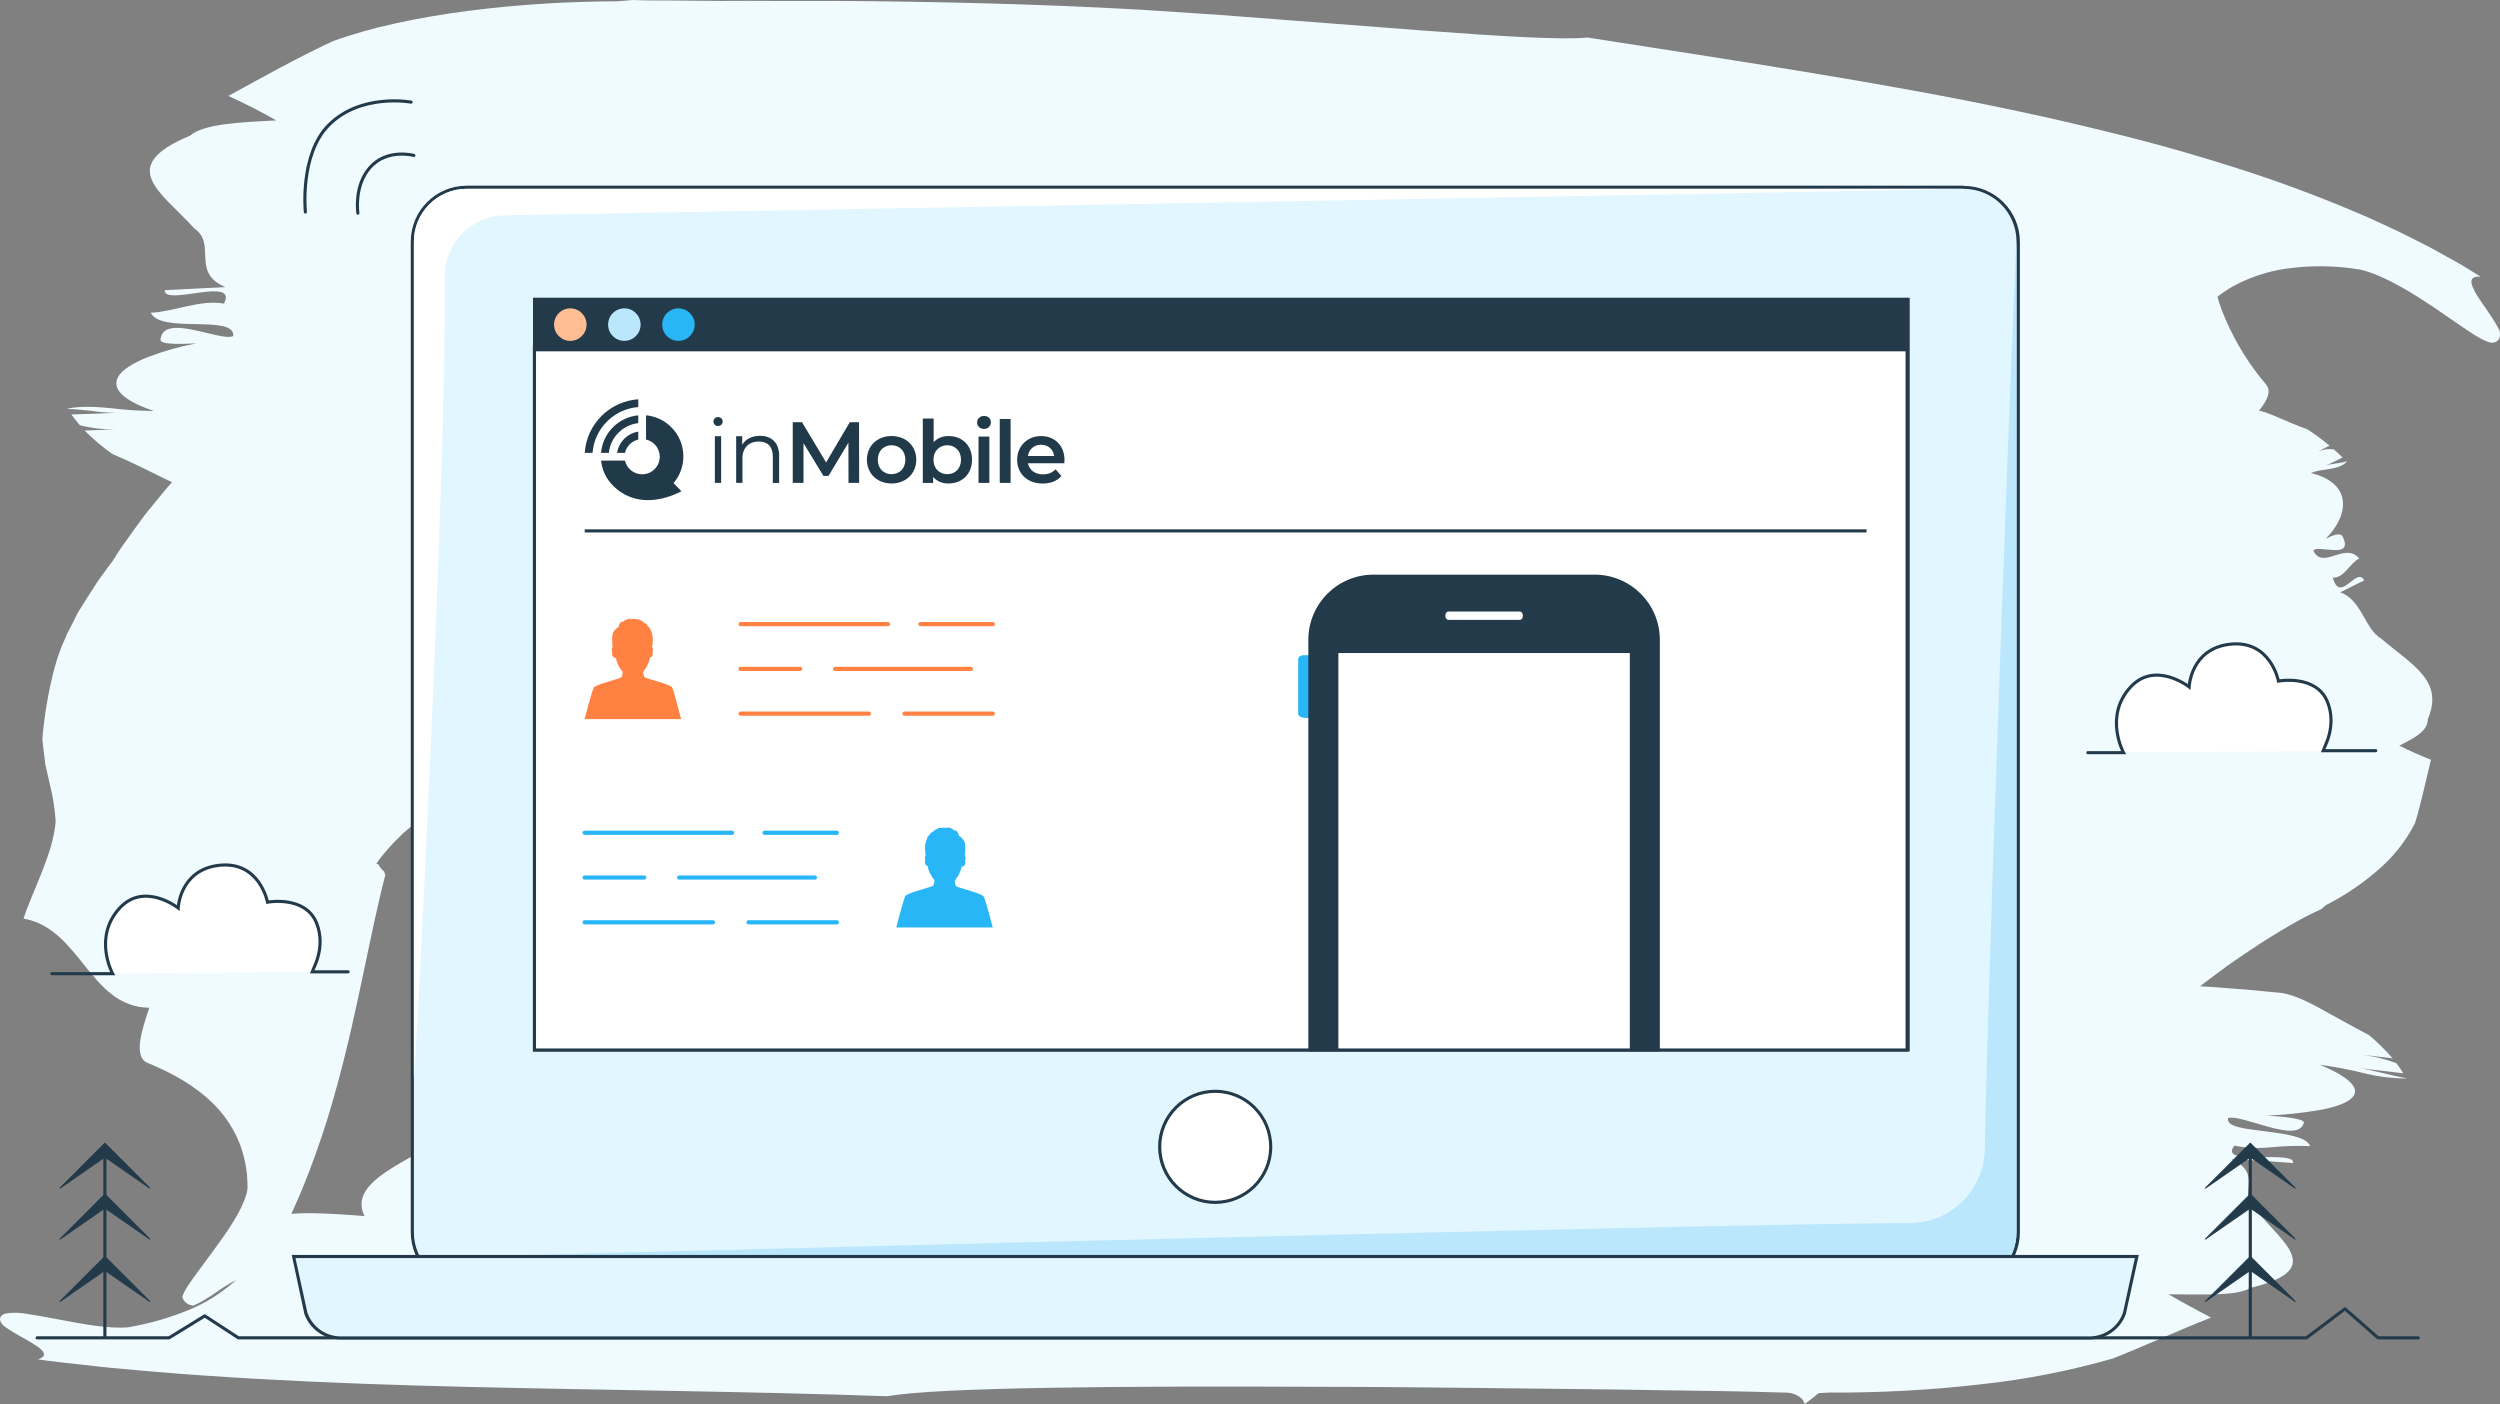 <?xml version="1.0" encoding="UTF-8"?>
<svg id="Layer_1" data-name="Layer 1" xmlns="http://www.w3.org/2000/svg" width="599.5" height="336.72" xmlns:xlink="http://www.w3.org/1999/xlink" viewBox="0 0 599.5 336.72">
  <rect x="0" y="0" width="599.5" height="336.72" fill="#808080" stroke="none"/>
  <defs>
    <clipPath id="clippath">
      <rect x="99.25" y="45.28" width="384.31" height="262.88" rx="12.67" ry="12.67" style="fill: none;"/>
    </clipPath>
  </defs>
  <path d="M130.61,65.74c.88,2.24,2.29,4.3,2,5.61-.79,1.5-2.31,.61-4-.4-.74-.51-1.55-.9-2.41-1.16-.8-.25-1.67,.04-2.15,.73l.84,3.83c-.69-.21-1.59-.47-2.39-.74l-2.55-.84-2.77-.86c-.93-.28-1.82-.56-2.88-.8-6.44,2.07-14.57,4.68-23.56,8.41,.61,1.32,1,2.57,.27,3.31-2.15,1.04-4.45,1.75-6.82,2.1-2.62,.46-5.75,1.07-8.76,1.84-.79,.49-1.61,1-2.41,1.57-.27,1.07-.24,2.19,.08,3.24-2.73,.89-5.23,1.4-7.64,2-9.32,6.83-17.85,14.69-25.42,23.42-1.83,2.19-3.63,4.39-5.4,6.6-1.67,2.27-3.32,4.56-4.94,6.84-.84,1.13-1.56,2.32-2.31,3.49l-.28,.44c-.1,.15-.18,.28-.33,.48l-.83,1.08-1.61,2.22-.8,1.11-.71,1.09-1.4,2.17-2.74,4.34-1.68,3.35-.86,1.68c-.17,.27-.3,.57-.38,.88l-.39,.88c-.25,.59-.53,1.16-.75,1.78l-.68,1.87c-.44,1.24-.76,2.56-1.13,3.84-1.32,5.29-2.22,10.68-2.67,16.11,.21,2.08,.48,4.11,.74,6.18,.36,1.69,.78,3.24,1.11,4.82,.71,2.87,1.16,5.8,1.35,8.75-.63,7.81-5.47,16.42-7.71,23.28,6.84,1.2,10.8,6.47,14.83,11.48s8.11,9.81,15.33,9.9c-1.54,4.66-4.06,11.72-.43,13.22,5.46,2.23,11.17,5.23,15.76,9.79,2.44,2.4,4.41,5.22,5.82,8.33,.37,.81,.71,1.67,1,2.55,.3,.94,.55,1.89,.75,2.86,.23,1.03,.4,2.06,.52,3.11,.09,1.13,.14,2.31,.14,3.53-.07,.46-.16,.92-.28,1.37-.15,.5-.33,1-.52,1.5-.42,1.03-.89,2.03-1.42,3-1.32,2.34-2.78,4.59-4.36,6.76-1.49,2.12-3.66,5-5.13,7-.49,.66-.94,1.29-1.37,1.88s-.82,1.17-1.17,1.71c-.59,.84-1.06,1.75-1.4,2.72,.27,1.02,1.09,1.79,2.12,2l.41,.11c.25-.07,.48-.16,.71-.28,.52-.24,1.08-.53,1.67-.87,1.16-.67,2.43-1.5,3.69-2.38l.94-.66c.3-.21,.53-.33,.79-.49l1.48-.88c.82-.51,1.69-.94,2.6-1.28,1.49-.52,2.45-.19,2.21,2l1.39-2.1,1.07-1.75c.69-1.14,1.37-2.3,2-3.46l.45-.79,.4-.74,.81-1.42,.78-1.49,.73-1.43,1.27-2.63c.42-.88,.86-1.81,1.19-2.57l1.06-2.41c.35-.81,.7-1.63,1-2.36,2.52-6.11,4.36-11.51,6-16.68,3.18-10.34,5.37-19.77,7.34-28.84s3.66-17.67,5.41-25.06l.65-2.67,.57-2.27c-.1,.16-.12,.08-.14,0-.03-.03-.05-.06-.07-.1-.08-.11-.08-.27,0-.38-.3-.24-.57-.52-.82-.81-.22-.24-.4-.51-.55-.8,0-.06-.07-.14-.11-.21l-.22-.06-.23-.09h-.06s.06-.11,.09-.16l.27-.38,.55-.79,.6-.73,1.28-1.51c.9-1.05,1.86-2.05,2.87-3l.78-.77,.82-.69,1.67-1.44c.59-.46,1.2-.87,1.81-1.33l.93-.68c.31-.23,.65-.41,1-.62,2.89-1.87,5.95-3.43,9.16-4.67,1.73-.73,3.76-1.39,5.77-2.06l3.27-1c1.1-.32,2.37-.63,3.52-.94,4.86-1.26,10.25-2.44,16-3.71l4.32-1,2.11-.48,2.18-.52,4.21-1,4.17-1.09c2.63-.65,5.27-1.45,7.6-2.1s4.5-1.33,6.36-1.87l2.73-1.25c9.46-3.42,18.32-8.31,26.25-14.49,2-1.61,4-3.2,5.71-4.93s3.4-3.46,5-5.21c1.44-1.7,2.78-3.49,4-5.35,1.19-1.68,2.24-3.45,3.14-5.3,.62-1.76,1.2-3.54,1.73-5.34,.56-1.78,1.02-3.6,1.38-5.43,.37-1.81,.71-3.63,1-5.43s.64-3.59,.8-5.36c-1.71,.36-3.52,.64-5.22,.85s-3.35,.36-4.91,.42c4.33-4.24,8.1-8.72,7.51-12,.34-1.41,.47-2.87,.38-4.32-.04-1.07-.28-2.13-.69-3.12-.76-1.63-2.12-2.91-3.8-3.57-3.42-1.51-8.23-1.71-13.25-2.93-2.56-.09-4.45-1.9-6.5-3.54s-4.24-3.11-7.19-2.76l2.56-2.83c.73-.9,1.47-1.79,2.45-3-1.51-1.3-2.42,.94-3.56,2.74s-2.44,3.18-4.3,.36c1.38-.71,2.4-1.95,2.85-3.44,.46-1.5,1.13-2.93,2-4.23-2.48-1.1-4.35,.67-6.1,2.28s-3.51,2.87-5.41,1.06c0-1,2.62-1.37,4.66-2.21s3.42-2.11,.91-4.21c-1-.84-2.81,1.35-3.7,2.44,1.71-4.17,2-8,.38-10.6-.81-1.32-2.1-2.27-3.6-2.66-2.03-.45-4.14-.45-6.17,0,1.12-1.05,2.33-1.99,3.62-2.83,1.36-1,2.63-2.11,3-3.5h-.1c-.94,1-3.36,2.3-4.1,3.3,.93-1.24,1.87-2.48,2.81-3.71-.92-.28-1.83-.53-2.75-.76-1.22,.4-2.32,1.11-3.18,2.07l1.83-2.4c-2.21-.5-4.41-.89-6.51-1.17-1.35,.15-2.78,.21-4.18,.24s-2.81-.1-4.05-.14c-2.49-.11-4.41-.13-4.93,.48-4.07,3.5-8.53,6.52-13.29,9-.46,.26-.92,.38-1.36,.6s-.85,.45-1.28,.59-.83,.3-1.23,.48l-.59,.26-.61,.2c-.4,.14-.79,.29-1.16,.46s-.84,.26-1.24,.41l-.6,.25-.67,.21c-.58,.11-1.02,.27-1.45,.46Z" style="fill: #f0fbff;"/>
  <path d="M306.22,70.21c1.2,2.1,3.58,3.5,2.4,5.52-4.37,5.3-13,1-17.46,6.31l1.59,3.6c-5.2,1.15-10.86,2-16.46,3.16-8.3,5.59-16.41,11.53-24.34,17.81,1,1.09,1.75,2.16,1.16,3.13-3,3-8.7,4.85-14.08,7.66l-1.92,2c-.01,1.09,.25,2.17,.77,3.13-2.2,1.19-4.47,2.22-6.81,3.1-10.64,11.11-21.18,22.74-31.73,35s-21.11,25.23-31.63,39.05c-3.4,7.2-6.59,14.47-10.68,20.13-3.78,4.03-7.91,7.71-12.35,11-4.54,3.6-9.19,7.16-12.84,10.71,5.55,4.2,5.38,11.85,6.06,19,.16,3.41,.87,6.77,2.12,9.94,1.26,3.01,3.69,5.37,6.73,6.54-1,1.07-2,2.3-3,3.56-.95,1.22-1.81,2.51-2.57,3.86-1.34,2.55-1.81,4.85-.27,6.08,4.87,3.82,9.24,8.24,13,13.16,3.53,4.68,6.42,9.82,8.6,15.26,.11,.81-.09,1.63-.57,2.29-.19,.36-.43,.69-.69,1-.28,.33-.58,.64-.8,.93-1.07,1.19-1.81,2.22-.75,2.8,.66,.9,1.89,1.18,2.88,.66l.41-.18c.13-.03,.27-.05,.4-.05l.8-.09,1.61-.19c2.01-.37,4.08-.2,6,.51,.78-1.21,1.63-2.7,2.73-4.62s2.49-4.22,4.21-6.82c4.21-6.34,8.86-12.37,13.93-18.05,2.88-3.28,6-6.63,9.38-10s6.9-6.76,10.73-10.11c7.89-7.06,16.17-13.68,24.8-19.81,2.15-3.42,8.89-9.82,18.66-17.58,9.77-7.76,22.51-16.87,36.13-25.84s28-17.87,40.62-25.34,23.52-13.53,30.08-16.67l2.18-1.51c14-7.46,30.13-18.55,38.94-30.4,3.59-6.11,6.85-12.94,10.09-19.64-3.51-.23-7.01-.66-10.48-1.29,5.57-3.25,11.14-6.58,11.81-10,4.08-6.31,3.46-9.82,.67-12.32s-7.76-4.15-12.53-6.6c-5.36-1.37-4.74-9.37-11.85-9.7,3.55-2.11,5.3-3.19,8.84-5.34-1.79-3.48-9.42,8.76-10.61,1.82,4.13-.94,6.46-5.4,9.92-7.55-4.15-3.56-12.83,6.27-15.22,1.56,1.15-2.19,13.48-.47,10.44-6.31-.61-1.17-4.05,1-5.8,2,4.62-4.32,7.37-8.76,7.31-12s-2.89-5.32-9.46-5.09c3.27-2,9.29-2.89,12-6,0,0-.05,0-.08-.07-1.78,1-5.36,1.93-6.95,2.92l5.79-3.7c-.83-.54-1.69-1-2.56-1.51-1.8,.25-3.54,.85-5.12,1.75,1.3-.8,2.55-1.62,3.83-2.44-2.15-1.07-4.38-1.98-6.66-2.74-6.82-.35-14.49-2.56-17-1.08-21.01,10.48-42.91,21.34-64.35,33.69Z" style="fill: #f0fbff;"/>
  <path d="M496.13,118.63c1.26,2.07,3.29,3.66,2.75,5.32-2.38,4.26-9.68-.72-12.07,3.57l1.88,3.45c-3.69,.35-7.87,.54-11.94,1.06-2.65,2.14-5.21,4.25-7.75,6.61s-5,4.83-7.44,7.35c1,1,1.82,2.07,1.58,2.89-.45,.64-1.02,1.2-1.66,1.65-.72,.54-1.48,1.03-2.27,1.45-1.66,.92-3.56,1.8-5.34,2.89l-1.05,1.65c.27,1.02,.72,1.98,1.34,2.83-.79,.51-1.57,.94-2.33,1.33s-1.51,.75-2.25,1.07c-2.76,4.75-5.54,9.45-8,14.38-1.23,2.44-2.45,4.89-3.69,7.35s-2.26,5-3.39,7.45-2.25,5-3.27,7.5l-3.04,7.57c-2.1,5.05-3.95,10.12-6,15.25-.5,5.55-.84,11.06-2.51,15.09-3.15,5.29-10.25,8.9-14.63,12.71,10.5,9.06,5.49,23.84,17.44,31.63-2.91,2.54-7.29,6.34-4.7,9.3,7.75,8.86,15.34,20.46,13.14,32.76-1.66,4-9.52,5-8.83,7.64,1.11,4.25,9.56,2.1,10.66,6.34,12.06-9.18,22.24-19.87,31.88-30.74l14.31-16.26c1.18-1.33,2.4-2.7,3.57-4l3.56-3.83c2.39-2.53,4.86-5.12,7.29-7.39,.61-1.97,1.51-3.83,2.68-5.53,.36-.57,.75-1.17,1.17-1.79s.86-1.2,1.33-1.83c.93-1.26,2-2.6,3.11-4,2.27-2.88,4.89-5.64,7.73-8.68,1.41-1.54,2.95-2.93,4.49-4.42s3.09-3,4.78-4.42c3.39-2.87,6.71-5.77,10.36-8.44l5.27-3.92c1.79-1.26,3.6-2.47,5.31-3.62s3.39-2.23,5-3.23,3.2-1.94,4.65-2.78c2.39-1.4,4.84-2.67,7.36-3.81l1.17-1c4.37-2.21,8.46-4.95,12.17-8.14,3.8-3.18,6.92-7.09,9.17-11.5,1.44-4.68,2.55-10,3.82-15.2-2.67-1.06-5.24-2.19-7.59-3.39,3.41-1.72,6.86-3.41,6.83-6.31,3.94-9.26-3.56-12.84-11.11-19.3-4.07-2.37-4.69-9.37-9.9-11.15l5.77-2.86c-1.76-3.51-5.76,5.77-7.53-.64,2.89,0,4-3.47,6.35-4.61-3.5-4.11-8.68,2.85-11-1.83,.58-1.75,9.87,2.4,7-3.45-.59-1.18-2.9,0-4.06,.55,5.77-5.78,6.35-13.38-3.53-15.76,2.27-1.13,6.74-.58,8.57-2.72l-.07-.08c-1.25,.49-3.91,.51-5,1.07l4.07-2c-.67-.67-1.36-1.31-2.07-1.94-1.27-.18-2.56-.03-3.75,.45l2.71-1.35c-1.7-1.41-3.48-2.72-5.33-3.92-5.24-1.78-11.37-5.3-13.12-4.43-15.29,5.29-30.04,12.02-44.05,20.11Z" style="fill: #f0fbff;"/>
  <path d="M381.84,298.89c-1.44-1.95-3.81-3.19-3.1-5.13,.69-1.18,1.8-2.06,3.1-2.47,1.36-.4,2.75-.66,4.16-.76,2.88-.31,5.81-.59,7.44-3.17-.63-1.13-1.27-2.29-1.92-3.44,4.61-1.19,9.66-2,14.69-3.17,7-5.4,14.13-11.06,21.16-17.05-1-1.08-1.77-2.13-1.27-3.06,2.66-2.92,7.91-4.57,12.84-7.13l1.73-1.86c-.04-1.08-.33-2.14-.84-3.09,2.04-1.09,4.15-2.02,6.33-2.79,19.42-21,39.67-43.48,61.22-68.36,3.61-6.68,7.12-13.45,11.46-18.47,7-6.66,18.34-11.87,26.09-17.52-4.87-4.95-3.89-12.33-3.56-19.39s0-13.78-6.22-17.59c2.47-1.86,4.75-3.96,6.8-6.27,1.79-2.26,2.75-4.4,1.48-5.93-4.02-4.73-7.32-10.04-9.78-15.74-.63-1.45-1.18-2.93-1.65-4.43-.46-1.49-.82-3-1.18-4.52-.32-1.5-.57-3.01-.73-4.53-.11-.75-.19-1.5-.23-2.24s0-1.48-.11-2.19c.35-1.92,2.19-3.16,3.57-4.16l1-.73c.25-.19,.48-.4,.67-.65,.35-.33,.38-.88,.05-1.23-.02-.02-.03-.03-.05-.05-.39-1.04-1.46-1.66-2.56-1.47l-.44,.05c-.14-.01-.27-.04-.4-.07l-.8-.14-1.61-.25c-1.04-.15-2.07-.39-3.08-.71-.95-.27-1.82-.77-2.54-1.46-1.26,1.21-2.91,3-4.93,5.21s-4.33,4.67-7.09,7.38c-5.41,5.4-11.93,11.47-19.16,17.64-15.88,13.59-32.74,26-50.43,37.13-2.41,3.34-9.61,9.42-19.77,16.89s-23.23,16.34-37,25.46l-40.88,26.91c-12.66,8.37-23.55,15.82-30.19,20l-2.16,1.85c-7.7,5.33-14.86,11.42-21.35,18.18-6.76,7.1-12.72,15.22-16.37,23.26-2.75,8.33-4.76,16.89-6,25.57,2-1,4-1.71,5.85-2.41,1.78-.66,3.6-1.2,5.45-1.62-4.88,5.78-9.49,12.53-8.79,16.57-1.61,9.07,.88,12.1,4.58,12.59,2.21,.16,4.44,.05,6.62-.33,2.6-.42,5.22-.66,7.85-.72,2.75-.66,4.82,1,7.07,2.32s4.6,2.46,7.73,1.39c-1.08,1.5-1.76,2.68-2.53,3.84s-1.37,2.36-2.29,3.95c.84,.5,1.46,.08,2-.74s.9-2.1,1.49-3.23c.33-1,.91-1.9,1.69-2.61,.75-.4,1.58-.16,2.61,1.2-.73,.52-1.32,1.2-1.72,2-.45,.78-.79,1.62-1,2.5-.22,.88-.41,1.77-.64,2.62-.17,.83-.44,1.64-.79,2.41,1.19,.22,2.41-.16,3.28-1,.97-.85,1.83-1.82,2.58-2.87,.73-.96,1.6-1.81,2.58-2.51,.92-.56,2.1-.46,2.91,.26,0,1-2.58,2-4.6,3.32-.88,.48-1.58,1.24-2,2.16-.22,.77,.25,1.56,1.68,2.34,.6,.31,1.15-.17,1.77-.89,.59-.72,1.1-1.49,1.55-2.31-.27,1.07-.46,2.15-.58,3.25-.02,.95,.05,1.9,.21,2.83,.29,1.55,1.1,2.96,2.29,4,1.21,.92,2.68,1.45,4.2,1.52,.9,.06,1.8,.03,2.69-.08,.48-.05,1-.13,1.45-.22l.74-.15,.81-.2c-.84,1.6-4.12,2.88-3.6,5.11h.11c.34-.55,.74-1.06,1.2-1.52,.51-.48,1-.87,1.14-1.22-.16,.43-.35,.84-.54,1.27s-.29,1-.46,1.48h2.79c.46-.26,.85-.54,1.19-.77,.32-.15,.58-.4,.74-.71-.25,.47-.45,.97-.6,1.48h3.16c1.03,0,2.08,.15,3,.25,.55,0,1.1,0,1.68,.05s1.24,0,1.84,.1,1.19,.12,1.75,.2l1.73,.19,1.49,.2c.4,.07,.81,.11,1.22,.13,.74,0,1.22,0,1.34-.17,1.49-1.21,3.52-3.05,6-5.21s5.49-4.62,8.76-7.23c6.82-5.26,14.63-11.01,22.93-17.12Z" style="fill: #f0fbff;"/>
  <path d="M437.52,237.1c0,2,1.79,4-.93,5-2.04,.46-4.15,.52-6.21,.17-2.03-.36-4.04-.85-6-1.49-4-1.22-8.08-2.43-12.56-1.47-.21,1.06-.43,2.17-.65,3.26-6.9-1.36-14.26-3.3-21.69-4.9l-10.3,.3-10.33,.36c-6.88,.26-13.74,.65-20.62,1,.34,1.2,.49,2.3-.89,2.71-5.73,.75-13.62-.57-21.81-1.09l-3.63,.49c-.75,.65-1.24,1.57-1.35,2.56-3.71-.21-7-.6-10.06-1-40.47,5.41-81.74,11.69-126.49,17.53-9.52,2.66-19.05,5.31-28.17,6.35-13.48,.7-30.55-2.08-43.61-3.05,.75,5.81-6.91,9.77-14,13.78s-13.74,8-10.81,14c-8.75-.66-21.88-1.66-22.73,1.54-1.39,5.63-4.49,10.68-8.86,14.49-2.96,2.55-6.28,4.64-9.86,6.2-4.85,2.05-9.91,3.53-15.1,4.43-4.6,.45-10.78-.73-16-1.71l-4-.75c-1.49-.27-2.88-.51-4.13-.69-1.84-.39-3.73-.42-5.58-.1-1.37,.59-1.39,1.42-.73,2.37,.08,.13,.18,.25,.28,.36,.14,.14,.29,.26,.45,.38,.33,.25,.71,.51,1.12,.77,.82,.53,1.77,1.07,2.72,1.61,3.79,2.15,7.79,4.27,4.11,5.48l2.16,.29,1.69,.21,3.38,.39,6.74,.76c2.29,.26,4.41,.45,6.56,.65l6.44,.57c8.64,.76,17,1.29,25.48,1.79,16.85,.95,33.55,1.52,50.27,1.92,33.42,.81,66.85,1.06,101,2.25,11.72-2.16,56.75-2.48,104-2.26,11.82,0,23.78,.13,35.38,.25l33.35,.37,28.47,.43c4.18,.07,8,.16,11.47,.27s6.67,.14,9.32,.26l3.86-.2c12.21,.07,24.41-.6,36.54-2,10.65-1.16,21.18-3.22,31.48-6.18,7.83-3.11,15.58-6.69,23.53-9.8-1.84-.95-3.63-1.91-5.34-2.85s-3.35-1.83-4.88-2.73c8.25,0,16.38,.47,19.61-1.53,8.85-2.16,11-4.67,10-7.78s-5.14-6.72-8.55-10.75c-2.5-1.77-2-3.94-1.85-6.12s-.07-4.38-4.14-6.22l7.39,.37,7.4,.55c.42-1.61-4.17-1.44-8.31-1.41s-7.85-.13-5.74-2.76c2.97,.57,6,.69,9,.37,3.05-.3,6.11-.39,9.17-.26-.89-2.3-6.07-2.93-10.88-3.56s-9.29-1-8.8-3.19c1.65-.46,5.89,1.1,9.82,2.16s7.6,1.66,8.34-1c.29-1.08-5.76-1.52-8.79-1.74,4.1-.16,8.18-.58,12.23-1.26,3.36-.58,5.94-1.4,7.42-2.42,3-2.05,1.52-4.94-7-8.49,3.44,.45,6.86,1.1,10.23,1.93,3.4,.87,6.89,1.32,10.4,1.35v-.09c-3.12-.47-8.45-2.07-11.36-2.41l10.72,1.26c-.51-.84-1.06-1.65-1.66-2.43-2.61-.96-5.32-1.63-8.08-2l7.16,.84c-1.74-2.03-3.64-3.91-5.7-5.61-4.15-2.14-8.32-4.53-12-6.54s-7-3.4-9.44-3.58c-9.75-1-19.72-1.74-29.54-2s-19.41-.23-28.52-.06l-26.09,.65c-8.49,.21-16.69,.35-24.92,.45Z" style="fill: #f0fbff;"/>
  <path d="M151.44,116.39c0-2.43-1.92-4.78,.83-6,4.35-1.3,8.36,0,12.36,1.33s7.94,2.75,12.28,1.51c.18-1.28,.37-2.61,.56-3.93,6.82,1.47,13.83,3.71,21,5.52,13.12-.54,26.12-1.19,39-1.94-.28-1.44-.38-2.76,.93-3.24,1.46-.2,2.94-.27,4.41-.21,1.57,.08,3.22,.28,4.95,.52,3.45,.48,7.18,1.17,11,1.61l3.42-.47c.78-.83,1.29-1.87,1.46-3,3.11,.42,6.2,1.01,9.24,1.77,9.32-1.16,19.56-2,29.63-2.94s20.35-1.78,30.73-2.56c20.77-1.59,42.13-2.92,64.38-3.6,9.69-2,19.46-3.86,28.53-3.77,13.28,1,29.23,7,41.54,10.45,.63-7,9-10.29,16.93-13.59s15.56-6.6,14.27-14.21c4.26,1.28,9.57,3,14.05,4s8.12,1.18,9-.56c2.99-6.06,7.72-11.09,13.59-14.45,1.81-.99,3.69-1.82,5.64-2.49,2.22-.78,4.51-1.34,6.84-1.68,6.01-.89,12.13-.81,18.12,.21,1.43,.38,2.83,.85,4.19,1.42,1.46,.62,3,1.37,4.44,2.16,2.92,1.52,6.07,3.61,8.87,5.44,1.43,1,2.9,2,4.23,2.92l3.81,2.59c2.45,1.66,4.44,2.79,5.83,3,1.56-.08,2-1,2-2.23-.01-.17-.03-.33-.06-.5-.07-.22-.16-.44-.28-.64-.22-.45-.49-.93-.79-1.42-.6-1-1.33-2.08-2.07-3.16-.38-.54-.75-1.09-1.11-1.61-.19-.27-.36-.54-.54-.79l-.46-.71c-.53-.8-.97-1.64-1.33-2.53-.54-1.46-.21-2.41,2-2.27l-4.16-2.56c-.71-.44-1.34-.78-2-1.16l-2-1.1-3.94-2.18-3.81-1.94-3.77-1.88-3.65-1.7-3.65-1.67-3.56-1.52c-9.48-4-18.63-7.35-27.59-10.21s-17.78-5.42-26.56-7.63-17.44-4.27-26.09-6.09c-17.29-3.7-34.45-6.7-51.64-9.54s-34.39-5.45-51.73-8.16c-6.14,.61-20.7-.28-39.71-1.7l-31.38-2.41-17.34-1.33-18.65-1.23C248.61,.91,223.34,.39,201.73,.22h-15.44c-4.9-.06-9.46,0-13.71,0l-11.63-.1c-3.48,0-6.55,0-9.15-.12l-3.77,.31c-22.67,.06-49.93,2.87-68.27,9.59-8.37,3.9-16.72,8.57-25,13.1,4.17,1.93,8.09,3.9,11.48,5.88-8.81,.42-17.51,.87-20.65,3.64-17.89,7.48-6.92,13.48,1,22.26,5.47,3.67-.91,10.56,7.46,14.07l-14.53,.73c-.32,4,17.68-3.51,14.19,3.22-5.68-1.01-11.76,1.9-17.55,2.2,1.22,2.57,6.29,2.64,11,2.73s9,.21,8.78,2.85c-3,1.47-16.86-5.72-17.45,.87-.12,1.33,5.72,1,8.63,.89-3.91,.72-7.74,1.8-11.45,3.21-3.16,1.23-5.5,2.6-6.75,4-2.5,2.9-.63,6.1,8,9-3.37-.01-6.73-.23-10.07-.65-3.67-.35-7.47-.58-10.62,.08,0,0,0,.06,.06,.1,1.59,0,3.79,.26,6,.49,1.87,.28,3.77,.42,5.66,.43-1.72,.09-3.57,.15-5.39,.21l-5.46,.18c.63,.88,1.33,1.73,2.07,2.59,2.73,.7,5.55,1.03,8.37,1l-7.25,.26c2.05,2.07,4.28,3.95,6.66,5.63,4.31,1.78,8.63,4,12.37,5.84s6.86,3.1,9.07,3c17.76,0,35-.11,52.16-.33s34.1-.54,50.89-.99Z" style="fill: #f0fbff;"/>
  <polyline points="8.91 320.81 40.54 320.81 49.1 315.55 57.15 320.81 553.09 320.81 562.33 313.86 570.25 320.81 579.9 320.81" style="fill: none; stroke: #223a4a; stroke-linecap: round; stroke-linejoin: round; stroke-width: .75px;"/>
  <line x1="539.62" y1="275.19" x2="539.62" y2="320.43" style="fill: none; stroke: #223a4a; stroke-linecap: round; stroke-miterlimit: 10; stroke-width: .75px;"/>
  <polygon points="528.86 284.91 539.62 274.15 550.38 284.91 539.62 277.45 528.86 284.91" style="fill: #223a4a; stroke: #223a4a; stroke-linecap: round; stroke-linejoin: round; stroke-width: .25px;"/>
  <polygon points="528.86 297.13 539.62 286.37 550.38 297.13 539.62 289.67 528.86 297.13" style="fill: #223a4a; stroke: #223a4a; stroke-linecap: round; stroke-linejoin: round; stroke-width: .25px;"/>
  <polygon points="528.86 312.08 539.62 301.32 550.38 312.08 539.62 304.61 528.86 312.08" style="fill: #223a4a; stroke: #223a4a; stroke-linecap: round; stroke-linejoin: round; stroke-width: .25px;"/>
  <line x1="25.15" y1="275.19" x2="25.15" y2="320.43" style="fill: none; stroke: #223a4a; stroke-linecap: round; stroke-miterlimit: 10; stroke-width: .75px;"/>
  <polygon points="14.4 284.91 25.15 274.15 35.91 284.91 25.15 277.45 14.4 284.91" style="fill: #223a4a; stroke: #223a4a; stroke-linecap: round; stroke-linejoin: round; stroke-width: .25px;"/>
  <polygon points="14.4 297.13 25.15 286.37 35.91 297.13 25.15 289.67 14.4 297.13" style="fill: #223a4a; stroke: #223a4a; stroke-linecap: round; stroke-linejoin: round; stroke-width: .25px;"/>
  <polygon points="14.4 312.08 25.15 301.32 35.91 312.08 25.15 304.61 14.4 312.08" style="fill: #223a4a; stroke: #223a4a; stroke-linecap: round; stroke-linejoin: round; stroke-width: .25px;"/>
  <rect x="98.87" y="44.91" width="385.06" height="263.63" rx="13.04" ry="13.04" style="fill: #e1f6fe;"/>
  <path d="M470.89,45.28c7,0,12.67,5.67,12.67,12.67v237.55c0,6.99-5.67,12.66-12.66,12.66H111.95c-6.99,.02-12.68-5.63-12.7-12.62V58c-.03-6.99,5.61-12.69,12.6-12.72,.03,0,.07,0,.1,0H470.95m0-.75H111.95c-7.42-.01-13.44,5.99-13.45,13.41,0,.02,0,.04,0,.06v237.5c.01,7.42,6.03,13.42,13.45,13.41H470.95c7.41,0,13.41-6,13.42-13.41V58c0-7.41-6.01-13.41-13.42-13.42v-.05Z" style="fill: #223a4a;"/>
  <rect x="128.18" y="71.77" width="329.37" height="180" style="fill: #fff;"/>
  <path d="M457.2,72.12V251.42H128.53V72.12H457.2m.7-.7H127.83V252.12H457.95V71.42h-.05Z" style="fill: #223a4a;"/>
  <path d="M121.32,51.62c-8.11,0-14.68,6.57-14.68,14.68,0,.06,0,.12,0,.18,.59,45.89-7.39,198.42-7.39,191.42V58c-.03-6.99,5.61-12.69,12.6-12.72,.03,0,.07,0,.1,0H470.95c6.94,0-349.63,6.34-349.63,6.34Z" style="fill: #fff;"/>
  <g style="clip-path: url(#clippath);">
    <path d="M483.56,58v237.5c0,6.99-5.67,12.66-12.66,12.66h-.01l-371.79-6.48s313.23-8.31,359-8.39c9.89-.08,17.86-8.11,17.86-18,.93-50.64,7.6-224.29,7.6-217.29Z" style="fill: #bae7fc;"/>
  </g>
  <path d="M81.71,320.84c-3.76,0-7.12-2.39-8.36-5.94l-3-13.6h442.09l-3,13.55c-1.22,3.58-4.58,6-8.37,6H81.71Z" style="fill: #e1f6fe; fill-rule: evenodd;"/>
  <path d="M511.95,301.68h0m0,0l-2.86,13.09c-1.19,3.41-4.39,5.69-8,5.7H81.71c-3.61,0-6.81-2.29-8-5.7l-2.86-13.09H511.95m.94-.75H69.95l.2,.91,2.8,13.09v.07h0c1.29,3.71,4.78,6.2,8.71,6.2H501.1c3.93,0,7.43-2.49,8.72-6.2v-.09l2.87-13.09,.2-.91v.02Zm-.93,1.5h0Z" style="fill: #223a4a;"/>
  <path d="M291.4,288.31c-7.35,0-13.31-5.96-13.31-13.31s5.96-13.31,13.31-13.31,13.31,5.96,13.31,13.31h0c0,7.35-5.96,13.3-13.31,13.31Z" style="fill: #fff;"/>
  <path d="M291.4,262.07c7.15,0,12.94,5.78,12.95,12.93,0,7.15-5.78,12.94-12.93,12.95-7.15,0-12.94-5.78-12.95-12.93v-.02c0-7.14,5.79-12.93,12.93-12.93m0-.75c-7.56,0-13.69,6.13-13.69,13.69,0,7.56,6.13,13.69,13.69,13.69,7.56,0,13.69-6.13,13.69-13.69h0c-.01-7.56-6.14-13.68-13.69-13.69h0Z" style="fill: #223a4a;"/>
  <rect x="128.16" y="83.18" width="329.14" height="168.62" style="fill: #fff;"/>
  <path d="M456.95,83.55V251.42H128.53V83.55H456.95m.75-.75H127.78V252.17H457.68V82.8h.02Z" style="fill: #223a4a;"/>
  <rect x="128.18" y="71.77" width="329.09" height="12.13" style="fill: #223a4a;"/>
  <path d="M456.95,72.12v11.43H128.53v-11.43H456.95m.7-.7H127.83v12.83H457.63v-12.83h.02Z" style="fill: #223a4a;"/>
  <circle cx="136.76" cy="77.84" r="3.9" style="fill: #febd93;"/>
  <circle cx="149.72" cy="77.84" r="3.9" style="fill: #bae7fc;"/>
  <circle cx="162.69" cy="77.84" r="3.9" style="fill: #29b6f6;"/>
  <line x1="140.21" y1="127.31" x2="447.6" y2="127.31" style="fill: none; stroke: #223a4a; stroke-miterlimit: 10; stroke-width: .75px;"/>
  <path d="M314.64,157.11h-2c-.74,0-1.34,.44-1.34,1v13c0,.52,.56,.94,1.27,1,1.48,.12,2.98,.12,4.46,0,.28-.21-.73-10.82-1-14-.12-.65-.73-1.1-1.39-1Z" style="fill: #29b6f6;"/>
  <path d="M314.1,251.77v-98.36c0-8.43,6.83-15.25,15.26-15.26h53c8.43,0,15.26,6.83,15.27,15.26v98.36h-83.53Z" style="fill: #223a4a;"/>
  <path d="M382.41,138.5c8.22,.04,14.87,6.69,14.92,14.91v98h-82.89v-98c.05-8.22,6.7-14.87,14.92-14.91h53m0-.7h-53c-8.62,0-15.61,6.99-15.62,15.61v98.71h84.29v-98.71c-.01-8.62-7-15.6-15.62-15.61h-.05Z" style="fill: #223a4a;"/>
  <rect x="320.94" y="156.6" width="69.89" height="94.82" style="fill: #fff;"/>
  <path d="M347.31,148.65h17.15c.4,0,.73-.45,.73-1h0c0-.55-.33-1-.73-1h-17.15c-.4,0-.73,.45-.73,1h0c0,.55,.37,1,.73,1Z" style="fill: #fff;"/>
  <line x1="177.58" y1="149.66" x2="212.94" y2="149.66" style="fill: none; stroke: #ff8243; stroke-linecap: round; stroke-miterlimit: 10;"/>
  <line x1="220.73" y1="149.66" x2="238.07" y2="149.66" style="fill: none; stroke: #ff8243; stroke-linecap: round; stroke-miterlimit: 10;"/>
  <line x1="177.58" y1="160.4" x2="191.87" y2="160.4" style="fill: none; stroke: #ff8243; stroke-linecap: round; stroke-miterlimit: 10;"/>
  <line x1="200.26" y1="160.4" x2="232.81" y2="160.4" style="fill: none; stroke: #ff8243; stroke-linecap: round; stroke-miterlimit: 10;"/>
  <line x1="177.58" y1="171.13" x2="208.36" y2="171.13" style="fill: none; stroke: #ff8243; stroke-linecap: round; stroke-miterlimit: 10;"/>
  <line x1="216.89" y1="171.13" x2="238.07" y2="171.13" style="fill: none; stroke: #ff8243; stroke-linecap: round; stroke-miterlimit: 10;"/>
  <path d="M163.33,172.45h-23.15s1.72-6.7,2.19-7.54c.38-.66,4.1-1.58,5.82-2.17,.31-.07,.6-.2,.86-.37h0c.18-.39,.27-.82,.27-1.25-.63-.74-1.11-1.59-1.42-2.51-.09-.28-.17-.56-.22-.85h0c-.5,0-.91-.4-.91-.91,0-.05,0-.1,.01-.15,.11-.32-.07-.61-.07-1.14-.02-.14,.07-.28,.21-.32-.12-.86-.34-3.07,.29-3.88,.8-1,1.16-1,1.16-1-.02-.64,.39-1.21,1-1.4l-.15,.34c.53-.63,1.33-.98,2.15-.94l-.38,.26c.46-.18,.96-.25,1.45-.21l-.26,.13c.44-.1,.9-.08,1.33,.07h-.33c.44,.1,.85,.3,1.2,.58h-.27c.48,.17,.91,.44,1.26,.8h-.26c.44,.24,.77,.64,.93,1.11l-.09-.1c.2,.33,.36,.68,.49,1.05l-.16-.16c.15,.39,.28,.8,.37,1.21l-.23-.28c.11,.35,.18,.71,.2,1.08l-.18-.23c.05,.36,.08,.72,.07,1.08l-.11-.2v.71c.12,.07,.18,.2,.17,.33,0,.53-.14,.78-.05,1.1,.08,.45-.21,.89-.65,1-.04,.3-.12,.59-.22,.88-.32,.92-.8,1.77-1.42,2.51h0c0,.45,.1,.89,.3,1.29h0c.32,.16,.66,.29,1,.39,1.79,.58,5.32,1.48,5.68,2.11,.41,.88,2.12,7.58,2.12,7.58Z" style="fill: #ff8243;"/>
  <line x1="140.18" y1="199.7" x2="175.55" y2="199.7" style="fill: none; stroke: #29b6f6; stroke-linecap: round; stroke-miterlimit: 10;"/>
  <line x1="183.34" y1="199.7" x2="200.68" y2="199.7" style="fill: none; stroke: #29b6f6; stroke-linecap: round; stroke-miterlimit: 10;"/>
  <line x1="140.18" y1="210.43" x2="154.48" y2="210.43" style="fill: none; stroke: #29b6f6; stroke-linecap: round; stroke-miterlimit: 10;"/>
  <line x1="162.86" y1="210.43" x2="195.42" y2="210.43" style="fill: none; stroke: #29b6f6; stroke-linecap: round; stroke-miterlimit: 10;"/>
  <line x1="140.18" y1="221.17" x2="170.97" y2="221.17" style="fill: none; stroke: #29b6f6; stroke-linecap: round; stroke-miterlimit: 10;"/>
  <line x1="179.5" y1="221.17" x2="200.68" y2="221.17" style="fill: none; stroke: #29b6f6; stroke-linecap: round; stroke-miterlimit: 10;"/>
  <path d="M235.89,215c-.38-.66-4.11-1.59-5.83-2.17-.31-.07-.59-.2-.85-.38h0c-.18-.4-.26-.83-.26-1.27,.62-.74,1.1-1.58,1.42-2.49,.1-.28,.17-.57,.22-.86h0c.5,0,.9-.4,.91-.89,0-.06,0-.12-.02-.18-.1-.31,.08-.6,.08-1.14,.01-.15-.08-.28-.22-.32,.12-.86,.35-3.06-.29-3.87-.8-1-1.15-1-1.15-1,.02-.64-.39-1.21-1-1.39l.17,.37c-.52-.67-1.33-1.05-2.18-1l.4,.27c-.47-.19-.97-.26-1.47-.21l.26,.13c-.44-.11-.9-.09-1.33,.06h.34c-.44,.1-.85,.3-1.2,.58h.27c-.48,.16-.91,.44-1.27,.8h.26c-.44,.24-.77,.63-.92,1.11l.18-.14c-.2,.33-.36,.68-.49,1.05l.16-.16c-.16,.39-.28,.8-.38,1.21l.24-.27c-.11,.35-.18,.71-.2,1.07l.19-.24c-.07,.36-.1,.72-.09,1.09l.11-.19v.72c-.11,.06-.17,.18-.16,.31,0,.53,.14,.79,0,1.1-.05,.45,.23,.87,.66,1,.05,.3,.12,.59,.22,.88,.32,.9,.8,1.74,1.41,2.48,.01,.45-.09,.9-.29,1.31h0c-.32,.17-.65,.3-1,.39-1.78,.58-5.31,1.48-5.68,2.12-.47,.83-2.18,7.53-2.18,7.53h23.14s-1.71-6.63-2.18-7.41Z" style="fill: #29b6f6;"/>
  <path d="M500.67,180.49h8.56s-4.81-8.76,1.72-15.78c5.9-6.34,14,0,14,0,0,0,.37-9.07,9.67-10.21,9.86-1.2,11.75,8.82,11.75,8.82,0,0,9.07-1.69,11.76,5,2.42,6-1.09,11.53-1.12,11.7h12.69" style="fill: #fff; stroke: #223a4a; stroke-linecap: round; stroke-miterlimit: 10; stroke-width: .75px;"/>
  <path d="M12.45,233.5h14.56s-4.81-8.75,1.72-15.78c5.89-6.34,14,0,14,0,0,0,.37-9.06,9.67-10.2,9.86-1.21,11.75,8.82,11.75,8.82,0,0,9.06-1.69,11.76,5,2.42,6-1.09,11.53-1.12,11.7h8.68" style="fill: #fff; stroke: #223a4a; stroke-linecap: round; stroke-miterlimit: 10; stroke-width: .75px;"/>
  <path d="M73.23,50.84s-1.43-13.76,5.6-20.84c7.72-7.76,19.75-5.51,19.75-5.51" style="fill: none; stroke: #223a4a; stroke-linecap: round; stroke-miterlimit: 10; stroke-width: .75px;"/>
  <path d="M85.82,51.11s-1-6.5,2.88-10.92c4.12-4.69,10.55-2.91,10.55-2.91" style="fill: none; stroke: #223a4a; stroke-linecap: round; stroke-miterlimit: 10; stroke-width: .75px;"/>
  <g>
    <g>
      <path d="M203.47,115.8l-.02-9.65-4.78,7.98h-1.21l-4.78-7.86v9.52h-2.58v-14.55h2.22l5.78,9.65,5.68-9.65h2.22l.02,14.55h-2.56Z" style="fill: #213a4a;"/>
      <path d="M213.79,104.56c-3.41,0-5.91,2.35-5.91,5.68s2.5,5.7,5.91,5.7,5.93-2.37,5.93-5.7-2.48-5.68-5.93-5.68Zm0,9.15c-1.87,0-3.29-1.35-3.29-3.47s1.41-3.47,3.29-3.47,3.31,1.35,3.31,3.47-1.41,3.47-3.31,3.47Z" style="fill: #213a4a; fill-rule: evenodd;"/>
      <path d="M227.45,104.56c-1.41,0-2.66,.48-3.56,1.48v-5.68h-2.6v15.44h2.48v-1.44c.87,1.06,2.16,1.58,3.68,1.58,3.25,0,5.64-2.25,5.64-5.7s-2.39-5.68-5.64-5.68Zm-.29,9.15c-1.87,0-3.31-1.35-3.31-3.47s1.44-3.47,3.31-3.47,3.29,1.35,3.29,3.47-1.41,3.47-3.29,3.47Z" style="fill: #213a4a; fill-rule: evenodd;"/>
      <path d="M235.96,102.86c.98,0,1.66-.71,1.66-1.62,0-.85-.71-1.5-1.66-1.5s-1.66,.69-1.66,1.56,.71,1.56,1.66,1.56h0Z" style="fill: #213a4a; fill-rule: evenodd;"/>
      <polygon points="234.65 115.8 237.25 115.8 237.25 104.69 234.65 104.69 234.65 115.8 234.65 115.8" style="fill: #213a4a; fill-rule: evenodd;"/>
      <polygon points="239.74 115.8 242.34 115.8 242.34 100.47 239.74 100.47 239.74 115.8 239.74 115.8" style="fill: #213a4a; fill-rule: evenodd;"/>
      <path d="M255.27,110.31c0-3.47-2.37-5.74-5.62-5.74s-5.74,2.37-5.74,5.68,2.41,5.7,6.14,5.7c1.91,0,3.47-.62,4.47-1.81l-1.39-1.6c-.79,.81-1.77,1.21-3.02,1.21-1.93,0-3.29-1.04-3.6-2.66h8.72c.02-.25,.04-.56,.04-.77Zm-8.78-.96c.25-1.62,1.48-2.7,3.16-2.7s2.93,1.1,3.14,2.7h-6.3Z" style="fill: #213a4a; fill-rule: evenodd;"/>
      <g>
        <path d="M171.08,101.07c0-.57,.49-1.06,1.11-1.06s1.11,.47,1.11,1.04c0,.62-.47,1.11-1.11,1.11s-1.11-.49-1.11-1.09Zm.34,3.53h1.51v11.19h-1.51v-11.19Z" style="fill: #213a4a;"/>
        <path d="M186.83,109.31v6.49h-1.51v-6.34c0-2.36-1.23-3.58-3.36-3.58-2.4,0-3.92,1.49-3.92,4.04v5.87h-1.51v-11.19h1.45v2.06c.81-1.36,2.32-2.15,4.26-2.15,2.72,0,4.6,1.57,4.6,4.79Z" style="fill: #213a4a;"/>
      </g>
    </g>
    <g>
      <path d="M147.06,102.38c-1.76,1.72-2.74,3.94-2.93,6.21h1.87c.19-1.79,.98-3.53,2.36-4.88,1.29-1.26,2.93-2.04,4.69-2.24v-1.87c-2.18,.2-4.31,1.13-5.99,2.78Z" style="fill: #213a4a;"/>
      <path d="M162.99,117.37l.41,.42s-.6,.36-1.61,.77c-1.47,.61-3.81,1.37-6.42,1.37-2.75,0-5.8-.84-8.46-3.56-1.63-1.67-2.55-3.76-2.77-5.92h5.73c.42,1.88,2.11,3.29,4.12,3.29,2.33,0,4.22-1.89,4.22-4.22,0-2.01-1.41-3.69-3.29-4.12v-5.81c2.25,.21,4.43,1.19,6.13,2.93,3.61,3.69,3.75,9.48,.47,13.33l1.47,1.5Z" style="fill: #213a4a;"/>
      <path d="M147.98,108.6h1.89c.36-1.58,1.61-2.83,3.19-3.19v-1.9c-2.61,.4-4.68,2.47-5.08,5.08Z" style="fill: #213a4a;"/>
      <path d="M153.06,97.62v-1.87c-6.88,.46-12.39,5.96-12.84,12.84h1.87c.45-5.85,5.13-10.53,10.98-10.98Z" style="fill: #213a4a;"/>
    </g>
  </g>
</svg>